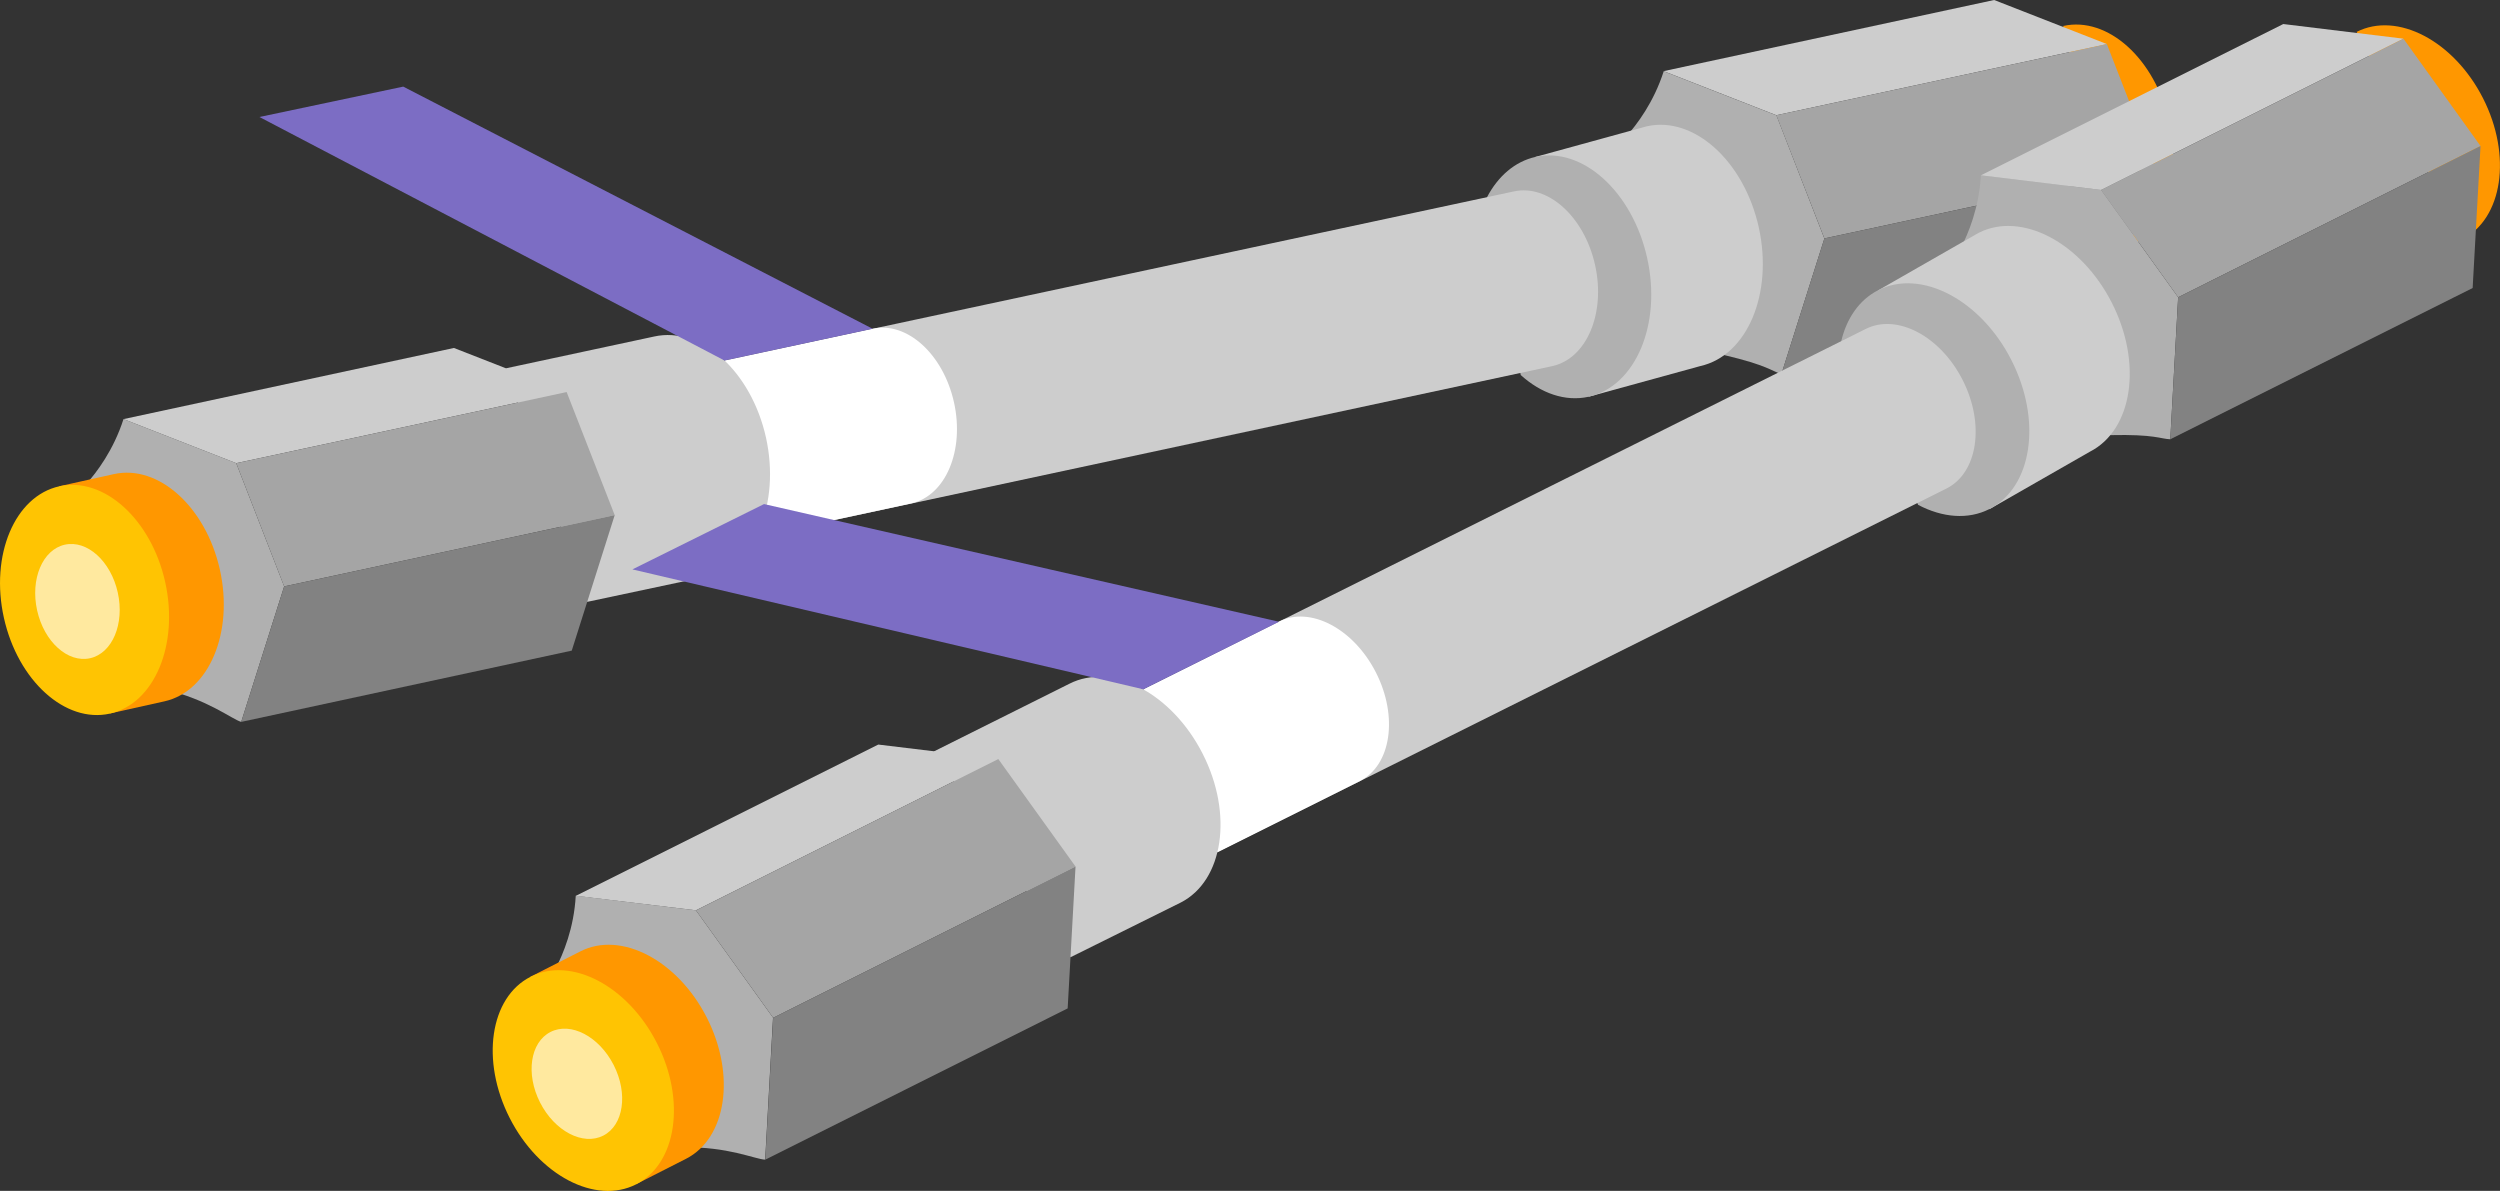 <?xml version="1.0" encoding="UTF-8"?>
<svg id="_レイヤー_2" data-name="レイヤー_2" xmlns="http://www.w3.org/2000/svg" viewBox="0 0 180.98 86.21">
  <rect x="0" y="0" width="180.98" height="86.21" fill="#333333" stroke="none"/>
  <defs>
    <style>
      .cls-1 {
        fill: #fff;
      }

      .cls-2 {
        fill: #cdcdcd;
      }

      .cls-3 {
        fill: #7c6dc4;
      }

      .cls-4 {
        fill: #ffc402;
      }

      .cls-5 {
        fill: #ff9700;
      }

      .cls-6 {
        fill: #b0b0b0;
      }

      .cls-7 {
        fill: #828282;
      }

      .cls-8 {
        fill: #a5a5a5;
      }

      .cls-9 {
        fill: #ffe99f;
      }
    </style>
  </defs>
  <g id="design">
    <g>
      <g>
        <path class="cls-6" d="M117.69,9.92c.82-.91,2.03-2.52,2.75-4.76l8.16,3.19,3.47,8.92c-1.04,3.27-2.07,6.54-3.11,9.81-.7-.21-.99-.63-4.12-1.37"/>
        <path class="cls-2" d="M115.01,28.72l8.08-2.22c3.4-.76,5.29-5.25,4.23-10.05-1.07-4.79-4.69-8.06-8.09-7.31l-8.08,2.22"/>
        <path class="cls-6" d="M107.65,14.27c.79-1.5,2-2.57,3.5-2.91,3.4-.76,7.02,2.51,8.09,7.31,1.07,4.79-.83,9.29-4.23,10.05-1.7.38-3.46-.25-4.92-1.57"/>
        <path class="cls-2" d="M52.45,26.1l57.13-12.24c2.48-.55,5.11,1.83,5.89,5.32.78,3.49-.6,6.76-3.08,7.32l-57.69,12.37"/>
        <path class="cls-5" d="M149.36,1.88c3.22-.72,6.66,2.38,7.67,6.93,1.01,4.54-.78,8.81-4.01,9.52"/>
        <polyline class="cls-2" points="120.43 5.15 144.36 0 152.52 3.19 128.59 8.34"/>
        <polyline class="cls-8" points="132.07 17.26 155.99 12.11 152.52 3.19 128.59 8.34"/>
        <polyline class="cls-7" points="128.96 27.07 152.88 21.92 155.99 12.11 132.07 17.26"/>
        <path class="cls-6" d="M6.19,35.1c.82-.91,2.03-2.52,2.75-4.76l8.16,3.19,3.47,8.92c-1.04,3.27-2.07,6.54-3.11,9.81-.7-.21-2.4-1.61-5.53-2.35"/>
        <path class="cls-5" d="M7.95,51.65l3.96-.88c3.22-.72,5.02-4.98,4.01-9.52-1.01-4.54-4.44-7.64-7.67-6.93l-3.96.88"/>
        <ellipse class="cls-4" cx="6.12" cy="43.43" rx="5.98" ry="8.43" transform="translate(-9.29 2.37) rotate(-12.55)"/>
        <ellipse class="cls-9" cx="5.61" cy="43.54" rx="2.99" ry="4.21" transform="translate(-9.33 2.26) rotate(-12.55)"/>
        <path class="cls-1" d="M52.45,26.1l10.72-2.3c2.48-.55,5.11,1.83,5.89,5.32.78,3.49-.6,6.76-3.08,7.32l-11.29,2.43"/>
        <path class="cls-2" d="M42.51,43.57l8.71-1.85c3.4-.76,5.29-5.25,4.23-10.05-1.07-4.79-4.69-8.06-8.09-7.31l-10.72,2.3"/>
        <polyline class="cls-2" points="8.94 30.34 32.86 25.19 41.02 28.38 17.1 33.53"/>
        <polyline class="cls-8" points="20.57 42.45 44.5 37.29 41.02 28.38 17.1 33.53"/>
        <polyline class="cls-7" points="17.46 52.26 41.39 47.1 44.5 37.29 20.57 42.45"/>
      </g>
      <polygon class="cls-3" points="63.17 23.8 29.19 6.27 18.78 8.47 52.45 26.1 63.17 23.8"/>
      <g>
        <g>
          <path class="cls-6" d="M141.93,17.99c.56-1.08,1.34-2.94,1.47-5.3l8.7,1.06,5.58,7.77c-.19,3.43-.38,6.85-.57,10.28-.73-.03-1.11-.37-4.33-.3"/>
          <path class="cls-2" d="M144.02,36.86l7.27-4.16c3.1-1.58,3.82-6.41,1.59-10.78-2.23-4.38-6.55-6.64-9.65-5.06l-7.27,4.16"/>
          <path class="cls-6" d="M133.29,24.7c.39-1.65,1.3-2.99,2.67-3.69,3.1-1.58,7.43.69,9.65,5.06,2.23,4.38,1.51,9.2-1.59,10.78-1.55.79-3.41.62-5.16-.3"/>
          <path class="cls-2" d="M82.77,49.9l52.28-26.08c2.26-1.15,5.41.5,7.03,3.69,1.62,3.19,1.1,6.7-1.16,7.85l-52.8,26.34"/>
          <path class="cls-5" d="M170.6,2.31c2.94-1.5,7.04.65,9.15,4.8,2.11,4.15,1.43,8.72-1.51,10.22"/>
          <polyline class="cls-2" points="143.4 12.69 165.29 1.74 173.99 2.8 152.1 13.75"/>
          <polyline class="cls-8" points="157.68 21.52 179.57 10.57 173.99 2.8 152.1 13.75"/>
          <polyline class="cls-7" points="157.11 31.8 179 20.85 179.57 10.57 157.68 21.52"/>
          <path class="cls-6" d="M40.21,70.14c.56-1.08,1.34-2.94,1.47-5.3l8.7,1.06,5.58,7.77c-.19,3.43-.38,6.85-.57,10.28-.73-.03-2.72-.96-5.94-.89"/>
          <path class="cls-5" d="M46.04,85.73l3.62-1.84c2.94-1.5,3.62-6.07,1.51-10.22-2.11-4.15-6.21-6.3-9.15-4.8l-3.62,1.84"/>
          <ellipse class="cls-4" cx="42.22" cy="78.23" rx="5.98" ry="8.43" transform="translate(-30.88 27.65) rotate(-26.97)"/>
          <ellipse class="cls-9" cx="41.76" cy="78.46" rx="2.99" ry="4.21" transform="translate(-31.04 27.47) rotate(-26.97)"/>
          <path class="cls-1" d="M82.77,49.9l9.81-4.9c2.26-1.15,5.41.5,7.03,3.69,1.62,3.19,1.1,6.7-1.16,7.85l-10.33,5.16"/>
          <path class="cls-2" d="M77.49,69.3l7.98-3.96c3.1-1.58,3.82-6.41,1.59-10.78-2.23-4.38-6.55-6.64-9.65-5.06l-9.81,4.9"/>
          <polyline class="cls-2" points="41.69 64.85 63.58 53.9 72.27 54.95 50.38 65.9"/>
          <polyline class="cls-8" points="55.97 73.68 77.86 62.73 72.27 54.95 50.38 65.9"/>
          <polyline class="cls-7" points="55.4 83.95 77.29 73 77.86 62.73 55.97 73.68"/>
        </g>
        <polygon class="cls-3" points="92.59 45.01 55.31 36.49 45.78 41.22 82.77 49.9 92.59 45.01"/>
      </g>
    </g>
  </g>
</svg>